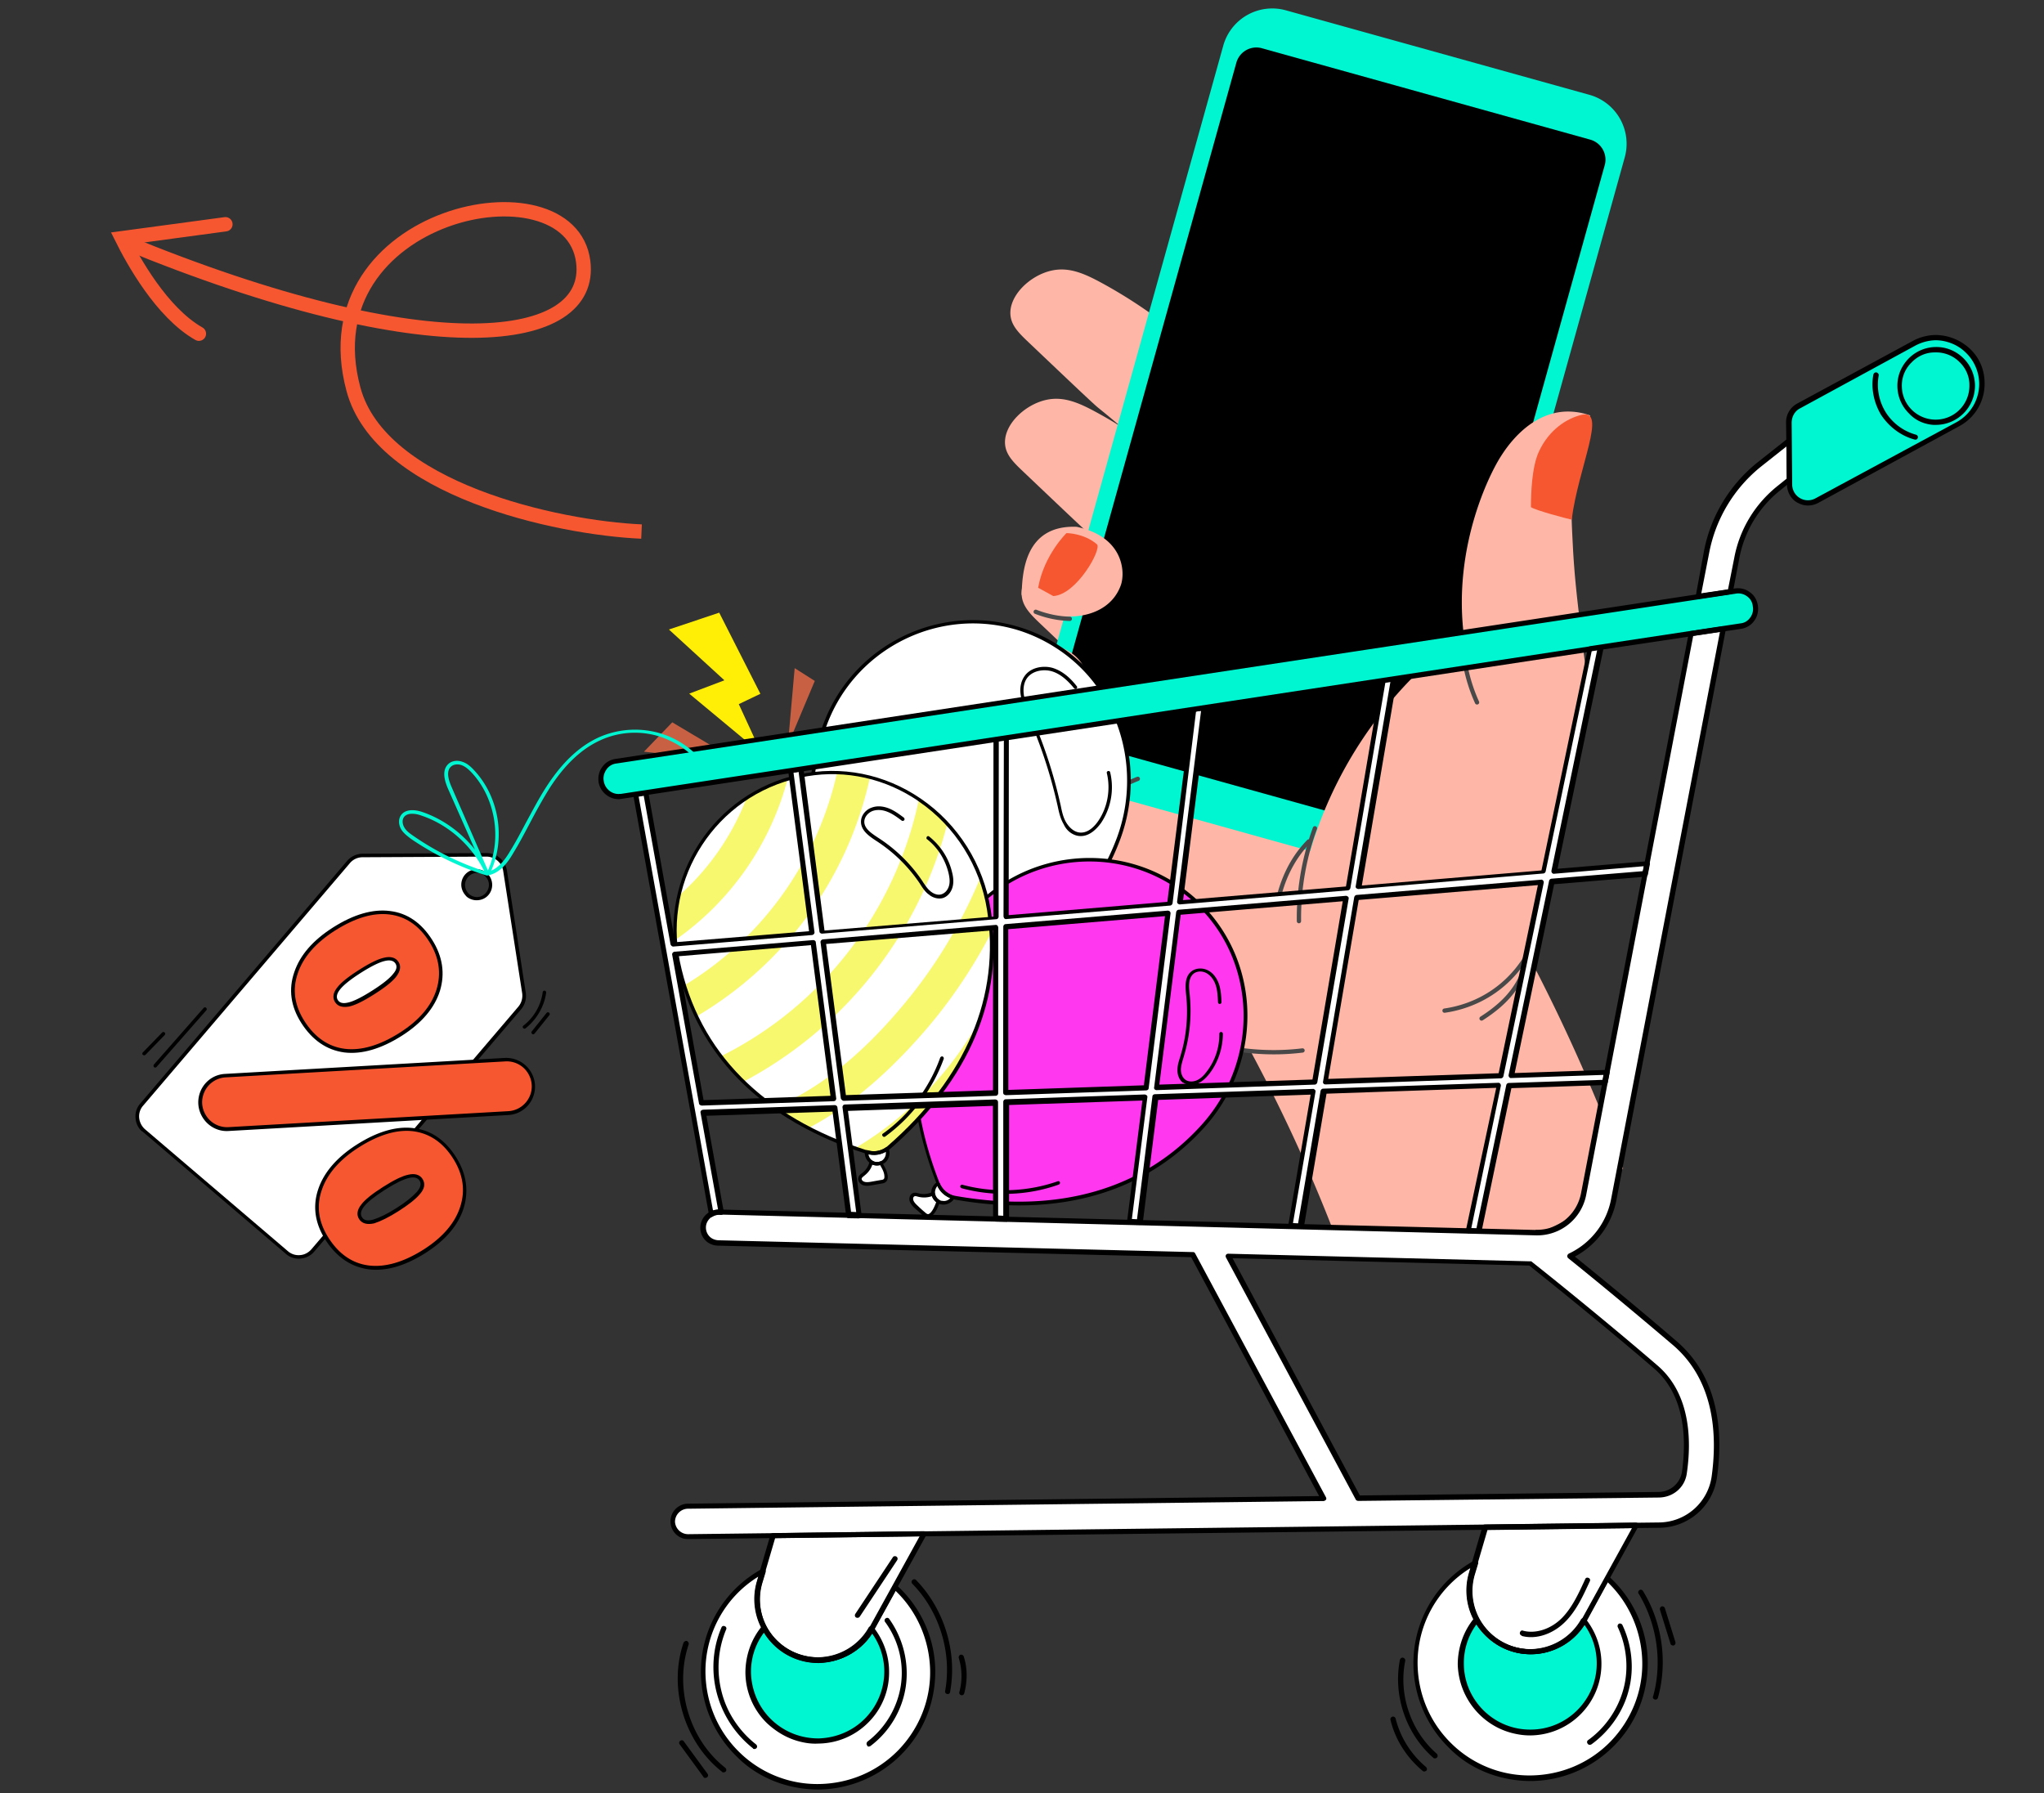 <svg xmlns="http://www.w3.org/2000/svg" width="285" height="250" fill="none"><rect width="100%" height="100%" fill="#333333" stroke="none"/><g clip-path="url(#a)"><path fill="#FEB7A7" d="M161.915 83.393a126 126 0 0 0-9.517-8.49c-.666-.534-3.689-3.407-9.735-9.153-1.359-1.292-2.457-2.365-2.532-3.927-.126-2.651 2.759-5.394 5.715-6.06 2.473-.558 4.644.417 7.153 1.79 3.59 1.962 8.584 5.127 14.086 10.163z"/><path fill="#FEB7A7" d="M165.376 105.588a133 133 0 0 0-10.017-8.934c-.701-.563-3.883-3.587-10.246-9.634-1.431-1.36-2.586-2.49-2.664-4.133-.134-2.791 2.903-5.678 6.014-6.38 2.603-.586 4.888.44 7.529 1.885 3.778 2.065 9.034 5.396 14.825 10.696z"/><path fill="#FEB7A7" d="M204.99 136.039c-4.617 13.017-33.298 10.163-33.298 10.163s-6.387-3.524-12.11-11.759c-6.922-9.961-8.794-20.207-8.794-20.207s-11.113-9.009-11.004-16.006c.028-1.788 1.742-3.393 3.119-4.969.608-.696 3.461-3.617 14.061-1.37 11.845 2.509 20.17 8.674 22.825 10.706 9.272 7.095 29.171 22.251 25.201 33.442M162.665 65.365a126 126 0 0 0-9.517-8.489c-.666-.535-3.689-3.407-9.735-9.153-1.36-1.292-2.457-2.365-2.532-3.927-.126-2.652 2.759-5.395 5.715-6.061 2.473-.557 4.644.418 7.153 1.79 3.59 1.963 8.584 5.128 14.086 10.163z"/><path fill="#00F5D1" d="m149.251 109.355 42.32 11.781a7.09 7.09 0 0 0 8.73-4.928l26.24-94.26a7.09 7.09 0 0 0-4.928-8.729L179.292 1.438a7.09 7.09 0 0 0-8.73 4.928l-26.239 94.259a7.09 7.09 0 0 0 4.928 8.73"/><path fill="#000" d="m198.474 113.834 25.275-90.797a2.895 2.895 0 0 0-2.012-3.565L175.954 6.727a2.896 2.896 0 0 0-3.566 2.013l-25.276 90.796a2.896 2.896 0 0 0 2.013 3.566l45.783 12.745a2.896 2.896 0 0 0 3.566-2.013"/><path fill="#FEB7A7" d="M181.489 123.322c5.081-23.98 22.603-34.855 22.603-34.855-1.462-12.163 3.503-22.233 5.18-24.843.721-1.124 3.801-5.917 8.864-6.228a9 9 0 0 1 3.586.534 35.7 35.7 0 0 0-2.257 8.204c-.49 3.283-.378 5.715-.156 10.026.217 4.2.607 7.483 1.188 12.298.919 7.616 1.191 7.993 1.049 10.335-.155 2.553-1.365 3.709-2.281 10.099-1.923 13.425-3.702 19.203-8.352 27.33-.815.549-6.702 7.321-17.785 2.205-5.357-2.473-13.061-8.393-11.639-15.105M139.571 99.08c.087-2.318 2.685-8.9 6.776-9.264 5.48 1.162 5.662 5.3 5.101 6.808-1.959 5.259-10.901 5.379-11.877 2.456"/><path fill="#FEB7A7" d="M212.139 131.406a248 248 0 0 1 5.042 9.93 251 251 0 0 1 9.132 21.563c-1.963 2.591-3.805 5.118-9.057 7.797-12.223 6.231-28.621 2.944-30.933 1.999a224.16 224.16 0 0 0-14.744-31.16c3.056-2.586 12.55-7.679 19.784-10.022 9.79-3.171 16.585-.93 20.776-.107M142.447 82.887c.105-2.792.298-9.724 7.669-9.432 6.601 1.4 6.82 6.383 6.143 8.2-2.358 6.335-12.637 4.752-13.812 1.232"/><path fill="#494949" d="M201.339 141.204a.3.3 0 0 1 .034-.586c1.894-.269 4.718-1.031 7.414-3.126a15.5 15.5 0 0 0 4.083-4.794.3.3 0 1 1 .525.288 16.1 16.1 0 0 1-4.24 4.979c-2.8 2.176-5.732 2.966-7.698 3.247a.3.3 0 0 1-.118-.008M171.622 146.491a.3.3 0 0 1 .127-.584c1.571.268 3.158.432 4.716.486a32.6 32.6 0 0 0 5.099-.221.3.3 0 1 1 .073.595 33 33 0 0 1-5.192.225 36 36 0 0 1-4.823-.501"/><path fill="#494949" d="M206.503 142.301a.3.3 0 0 1-.085-.542c3.87-2.476 5.73-5.074 6.419-8.969a.3.3 0 0 1 .348-.243.31.31 0 0 1 .243.348c-.722 4.078-2.66 6.792-6.687 9.369a.3.3 0 0 1-.238.037"/><path fill="#F75730" d="M220.543 57.837c-2.097.494-4.544 2.082-5.955 5.094-1.03 2.2-1.114 5.948-1.128 7.776.618.452 4.944 1.589 5.683 1.75.912-7.249 5.008-15.47 1.4-14.62"/><path fill="#494949" d="M205.873 98.227a.3.3 0 0 1-.197-.166 23.1 23.1 0 0 1-2.059-9.676.3.3 0 0 1 .6.003 22.5 22.5 0 0 0 2.005 9.425.3.3 0 0 1-.349.414M181.039 128.726a.3.3 0 0 1-.223-.286 36.7 36.7 0 0 1 .655-7.324 37 37 0 0 1 1.597-5.741.3.3 0 0 1 .562.208 36 36 0 0 0-1.571 5.646 36 36 0 0 0-.644 7.205.3.3 0 0 1-.376.292"/><path fill="#494949" d="M178.273 125.172a.3.3 0 0 1-.214-.365c.441-1.692 1.076-3.254 1.888-4.642a15.4 15.4 0 0 1 2.329-3.047.3.3 0 0 1 .424-.002.3.3 0 0 1 .002.424 14.7 14.7 0 0 0-2.237 2.928c-.785 1.341-1.399 2.852-1.826 4.49a.3.3 0 0 1-.365.215z"/><path fill="#F75730" d="M149.937 92.643c.644.617-2.903 5.335-5.89 5.014l-1.878-1.243c.947-3.606 3.954-5.643 3.954-5.643s2.209.332 3.814 1.872M152.947 75.89c.735.63-2.827 7.045-6.085 7.22l-2.111-1.16c.81-4.57 3.948-7.618 3.948-7.618s2.415-.014 4.248 1.558"/><path fill="#494949" d="M145.934 86.117a15 15 0 0 1-1.631-.535.3.3 0 0 1-.168-.39.306.306 0 0 1 .389-.168 13.9 13.9 0 0 0 4.648.963.299.299 0 1 1-.019.599 14.6 14.6 0 0 1-3.219-.47M142.629 101.144a15 15 0 0 1-1.63-.535.3.3 0 0 1-.169-.389c.061-.154.24-.22.389-.168a13.9 13.9 0 0 0 4.648.963.297.297 0 0 1 .29.308.3.3 0 0 1-.308.29 14.4 14.4 0 0 1-3.22-.469M151.782 113.316a.3.3 0 0 1-.135-.502 20 20 0 0 1 1.595-1.435 20.1 20.1 0 0 1 5.295-3.061.299.299 0 1 1 .218.558 19.5 19.5 0 0 0-5.136 2.97c-.538.433-1.059.901-1.548 1.391a.3.3 0 0 1-.289.079"/><path fill="#fff" d="M114.694 101.928c-3.577 11.15-1.617 23.666 9.802 35.994.029.018.058.036.04.065.663.731 1.652 1.067 2.59.971.122-.004.216-.026.309-.047 15.741-3.23 24.583-11.547 28.475-21.982 4.474-11.95-1.611-25.473-13.793-29.253-11.47-3.577-23.724 2.778-27.423 14.252"/><path fill="#fff" d="M124.398 139.495s.029.018.011.047c.21.37.642.638 1.059.738.18.032.377.035.564-.009.607-.141 1.098-.674 1.154-1.278-.966.078-1.927-.24-2.59-.972-.029-.017-.057-.035-.04-.064-.372.407-.417 1.057-.158 1.538"/><path fill="#fff" d="M121.927 141.476c.227.341.655.487 1.036.644.428.147.856.293 1.313.457.162.061.324.122.482.06.234-.054.377-.285.484-.458.254-.6.223-1.258.24-1.926a1.45 1.45 0 0 1-1.059-.738s-.028-.018-.011-.047a2.8 2.8 0 0 1-1.73.921c-.262.036-.582.037-.754.25-.236.252-.178.607-.001.837"/><path fill="#000" d="M125.076 138.722a3.33 3.33 0 0 0 2.133.487c.093-.022.215-.026.337-.029 14.434-2.925 24.341-10.579 28.64-22.119 2.228-5.961 1.932-12.612-.817-18.273-2.687-5.503-7.34-9.513-13.127-11.314-11.603-3.62-24.033 2.826-27.757 14.404-3.998 12.405-.579 24.95 9.857 36.228l.222-.102-.183.166c.195.201.436.391.695.552m21.909-48.539c3.369 2.094 6.119 5.12 7.921 8.836 2.687 5.503 2.98 12.032.813 17.831-4.267 11.36-14.028 18.906-28.292 21.816a.9.9 0 0 1-.263.036c-.891.085-1.804-.243-2.399-.892l-.04-.065c-10.309-11.159-13.685-23.517-9.747-35.761 3.638-11.311 15.827-17.627 27.146-14.064a21.6 21.6 0 0 1 4.861 2.263"/><path fill="#000" d="M124.772 140.247c.202.125.421.222.648.243.208.049.424.024.639-.002a1.76 1.76 0 0 0 1.326-1.491c.008-.075-.032-.14-.072-.205s-.115-.071-.191-.078c-.891.085-1.804-.244-2.399-.893-.04-.065-.173-.107-.219-.096-.076-.007-.169.014-.205.072a1.84 1.84 0 0 0-.139 1.83l.011.046c.176.23.371.431.601.574m2.075-1.026c-.157.381-.476.702-.879.771a.9.9 0 0 1-.442.005c-.359-.064-.705-.279-.874-.584 0 0-.029-.018-.011-.046-.17-.305-.193-.719-.042-1.024.572.555 1.411.877 2.248.878"/><path fill="#000" d="M122.177 142.032c.23.143.496.229.716.325.428.147.856.293 1.313.457.191.079.399.129.615.103.28-.065.481-.26.649-.595.253-.601.27-1.269.25-1.88l.014-.151a.27.27 0 0 0-.205-.247c-.36-.064-.705-.279-.875-.584a.21.21 0 0 0-.184-.154.35.35 0 0 0-.251.083c-.409.465-.983.746-1.572.859l-.093.022c-.263.037-.6.066-.79.307-.291.339-.228.817.017 1.129.068.082.223.219.396.326m3.055-1.574c-.01.593-.001 1.157-.212 1.625-.072.115-.15.305-.29.338-.094.022-.227-.021-.36-.064-.428-.146-.885-.31-1.313-.456-.399-.129-.734-.297-.939-.544-.108-.148-.163-.381-.045-.507.101-.097.288-.141.503-.167l.094-.021a3.2 3.2 0 0 0 1.64-.777c.263.283.551.462.922.573M149.391 116.186c.375.233.803.379 1.198.385 1.395.069 2.42-1.131 2.925-1.815a8.94 8.94 0 0 0 1.28-7.068c-.033-.141-.148-.212-.288-.179-.14.032-.212.147-.179.287.552 2.26.105 4.777-1.199 6.681-.422.615-1.311 1.66-2.479 1.612-.895-.037-1.576-.74-1.973-1.386-.437-.71-.615-1.579-.782-2.402l-.033-.14a67 67 0 0 0-4.135-12.55l-.09-.177c-.325-.76-.679-1.54-.847-2.362-.171-.945-.058-1.833.382-2.478.756-1.087 2.301-1.324 3.459-1.003 1.082.313 2.105 1.109 3.143 2.393.098.1.249.114.331.046.1-.098.114-.249.046-.331-1.06-1.378-2.187-2.198-3.356-2.565-1.32-.382-3.127-.108-3.979 1.199-.494.73-.679 1.734-.446 2.837.178.869.515 1.677.869 2.456l.09.176a66.6 66.6 0 0 1 4.113 12.457l.033.14c.178.869.385 1.757.832 2.514.253.556.625.987 1.085 1.273M120.138 128.747c.086.053.209.05.273.01.129-.08.143-.231.046-.331-3.83-5.335-5.409-12.105-4.308-18.566a.25.25 0 0 0-.187-.277.25.25 0 0 0-.276.188c-1.116 6.612.496 13.523 4.394 18.94zM120.768 127.664q.087.054.227.021c.111-.051.201-.195.15-.306l-1.009-2.743c-.051-.112-.195-.201-.306-.151-.112.051-.201.195-.15.306l1.009 2.744c.011.046.05.111.079.129"/><path fill="#FF37EF" d="M134.839 127.902c-7.436 9.071-10.166 21.426-4.05 37.084.029.018.011.047.04.065.358.901 1.132 1.582 2.063 1.882l.313.074c15.838 2.779 27.069-1.737 34.539-10.028 8.552-9.455 7.807-24.249-2.138-32.268-9.367-7.539-23.124-6.151-30.767 3.191"/><path fill="#fff" d="m130.101 166.401.011.047c.051.431.336.808.711 1.04.144.09.334.168.514.2.615.103 1.254-.218 1.518-.772a3.09 3.09 0 0 1-2.064-1.882c-.028-.018-.01-.047-.039-.065-.442.325-.724.908-.651 1.432"/><path fill="#fff" d="M127.111 167.372c.116.392.437.711.747.983.338.291.705.599 1.026.918.126.118.252.236.432.268.226.021.467-.109.603-.264.455-.475.68-1.094.905-1.712-.374-.233-.659-.61-.71-1.041l-.011-.047a2.84 2.84 0 0 1-1.94.231c-.267-.085-.533-.171-.802-.059-.251.084-.344.425-.25.723"/><path fill="#000" d="M131.943 166.784c.259.161.565.312.878.386.104.025.209.05.342.093 14.504 2.549 26.539-.949 34.772-10.083 4.243-4.708 6.413-11.024 5.93-17.312-.485-6.091-3.359-11.55-8.062-15.352-9.435-7.621-23.397-6.16-31.105 3.221-8.277 10.105-9.673 23.01-4.089 37.34l.245-.008-.223.101a3.15 3.15 0 0 0 1.312 1.614m31.348-43.43c.749.466 1.462.989 2.157 1.541 4.606 3.701 7.4 9.031 7.882 14.999.496 6.138-1.63 12.321-5.774 16.931-8.114 9.008-19.991 12.444-34.315 9.927-.105-.025-.18-.032-.284-.056a3.05 3.05 0 0 1-1.927-1.717l-.04-.065c-5.523-14.172-4.112-26.908 4.029-36.858 6.984-8.474 19.173-10.358 28.272-4.702"/><path fill="#000" d="M130.688 167.719c.201.125.392.204.619.225.69.109 1.44-.263 1.787-.885a.19.19 0 0 0 .003-.198c-.039-.064-.079-.129-.155-.136a2.98 2.98 0 0 1-1.898-1.699c-.039-.065-.09-.176-.165-.183s-.162-.06-.227-.021c-.535.347-.871 1.016-.794 1.663l.011.046c.08.449.387.919.819 1.188m.297-.414a1.33 1.33 0 0 1-.602-.894l-.011-.046c-.03-.338.099-.737.335-.989a3.5 3.5 0 0 0 1.794 1.674c-.272.309-.699.483-1.117.383-.168.015-.312-.075-.399-.128"/><path fill="#000" d="M128.938 169.628c.086.053.173.107.295.103.255.039.553-.055.836-.318.456-.476.709-1.076.916-1.666l.043-.133c.025-.105-.008-.245-.094-.299a1.33 1.33 0 0 1-.602-.893.23.23 0 0 0-.102-.223c-.086-.053-.161-.06-.244.008a2.68 2.68 0 0 1-1.771.217l-.105-.025c-.237-.068-.579-.161-.866-.02-.398.192-.505.684-.418 1.058.138.485.516.84.797 1.094.339.29.706.599 1.027.918.133.042.201.125.288.179m1.601-1.999c-.218.543-.418 1.058-.79 1.465-.083.068-.266.234-.399.191a.7.7 0 0 1-.317-.197 16 16 0 0 1-1.026-.917c-.252-.237-.562-.509-.667-.854-.044-.187-.023-.413.153-.503.13-.08.32-.001.529.049l.104.024a3.33 3.33 0 0 0 1.822-.105c.094.298.31.593.591.847M134.012 165.636l.058.036c4.441 1.204 9.253 1.041 13.569-.507.111-.051.201-.195.15-.306-.032-.14-.194-.201-.306-.15-4.233 1.48-8.97 1.65-13.278.489-.133-.043-.262.036-.305.169a.255.255 0 0 0 .112.269M165.041 150.988c.547.34 1.291.364 1.987.078.557-.253 1.052-.664 1.603-1.359 1.229-1.591 1.871-3.587 1.874-5.582-.004-.122-.13-.241-.252-.237-.123.004-.241.13-.237.252a8.47 8.47 0 0 1-1.77 5.288c-.469.626-.899.998-1.391 1.211-.585.235-1.207.208-1.632-.136-.368-.309-.592-.847-.564-1.469.031-.5.184-1.003.337-1.507l.068-.237a22 22 0 0 0 .816-8.635c-.106-.984-.239-2.184.493-2.847.466-.429 1.293-.474 1.926-.08.547.34 1.009.946 1.241 1.729.221.736.255 1.516.289 2.296.004.122.13.24.252.236s.241-.13.237-.252c-.034-.78-.08-1.606-.311-2.389-.283-.894-.795-1.612-1.475-1.995-.824-.472-1.866-.401-2.498.165-.896.8-.749 2.169-.639 3.275.288 2.814.032 5.729-.795 8.408l-.068.238c-.171.532-.342 1.064-.351 1.657-.042.773.244 1.47.755 1.867-.01-.046.047-.011.105.025"/><path fill="#fff" d="M94.624 124.903a22.3 22.3 0 0 0-.48 6.168c.06.995.177 2.026.416 3.054.233 1.102.513 2.194.867 3.293.442 1.473 1.025 2.912 1.7 4.33.9 1.957 2.05 3.83 3.396 5.584.951 1.231 1.968 2.421 3.142 3.551 1.312 1.294 2.77 2.48 4.358 3.586 1.443 1.018 3.045 1.973 4.729 2.86 1.99 1.038 4.174 1.956 6.504 2.766.515.2 1.047.371 1.58.543.028.018.057.035.104.025a3.11 3.11 0 0 0 2.734-.417l.247-.205c6.61-5.752 10.66-11.818 12.715-17.886 1.349-4.032 1.842-8.037 1.574-12.036a29 29 0 0 0-.357-3.216 22.4 22.4 0 0 0-1.157-4.432 23.1 23.1 0 0 0-4.626-7.586 22.4 22.4 0 0 0-3.947-3.412 22.1 22.1 0 0 0-6.825-3.085c-1.471-.395-3.021-.6-4.584-.653-1.715-.068-3.497.101-5.282.469-.543.102-1.074.25-1.624.428-2.05.601-3.96 1.49-5.693 2.609a22.03 22.03 0 0 0-9.49 13.662"/><path fill="#F8F86F" d="M94.628 124.904a22.3 22.3 0 0 0-.48 6.168 39.68 39.68 0 0 0 15.664-22.439c-2.05.601-3.96 1.49-5.693 2.608-2.025 5.249-5.263 9.943-9.49 13.663M95.402 137.4c.442 1.472 1.024 2.912 1.7 4.33 12.338-7.261 21.128-19.283 24.199-33.342-1.471-.396-3.021-.6-4.584-.654-2.795 12.395-10.46 23.12-21.315 29.666M100.504 147.285c.952 1.231 1.968 2.422 3.143 3.551 14.109-7.478 24.457-20.527 28.433-35.98a22.4 22.4 0 0 0-3.947-3.412c-3.268 15.534-13.421 28.784-27.629 35.841M108.008 154.422c1.444 1.017 3.045 1.972 4.73 2.86 5.987-3.145 11.19-7.855 15.63-12.88 3.86-4.347 7.141-9.174 9.827-14.331a29 29 0 0 0-.356-3.216 22.4 22.4 0 0 0-1.158-4.432c-2.779 6.656-6.552 12.854-11.297 18.368-4.752 5.589-10.533 10.778-17.376 13.631M119.273 160.065c.514.2 1.046.371 1.579.542.028.018.057.036.104.025.931.3 1.952.136 2.752-.445l.247-.205c6.61-5.752 10.66-11.818 12.715-17.886-4.118 7.46-10.148 13.693-17.397 17.969"/><path fill="#fff" d="m121.534 162.026.028.018c.375.232.846.245 1.255.101.158-.062.334-.152.481-.26.448-.4.605-1.101.37-1.687a3.25 3.25 0 0 1-2.752.445c-.029-.017-.058-.035-.076-.007-.078.511.204 1.085.694 1.39"/><path fill="#fff" d="M120.343 164.962c.382.158.813.106 1.215.037l1.347-.241c.169-.014.356-.058.474-.184.183-.166.222-.421.168-.654-.077-.647-.435-1.229-.763-1.792-.409.145-.88.132-1.255-.101l-.028-.018a2.8 2.8 0 0 1-1.039 1.67c-.229.177-.47.307-.526.591-.086.266.159.578.407.692"/><path fill="#000" d="M109.781 155.881c3.225 2.005 6.862 3.667 10.959 4.976l.172-.213-.068.238c.989.335 2.103.149 2.967-.471.083-.069.165-.137.277-.188 11.114-9.658 15.977-21.207 14.046-33.385-1-6.291-4.529-11.918-9.741-15.477-5.04-3.452-11.081-4.652-16.986-3.373-11.886 2.552-19.527 14.33-17.05 26.209 1.89 9.16 7.131 16.529 15.424 21.684m17.486-44.701c.288.179.576.358.846.566 5.098 3.488 8.558 9.032 9.514 15.136 1.888 11.992-2.915 23.378-13.882 32.929-.082.068-.147.108-.229.177-.736.54-1.691.665-2.537.419l-.075-.007c-14.495-4.619-23.487-13.722-26.11-26.33-2.392-11.628 5.07-23.118 16.693-25.633 5.456-1.199 11.029-.21 15.78 2.743"/><path fill="#000" d="M121.41 162.275c.432.269 1.007.307 1.481.123.205-.073.399-.192.564-.329.53-.468.73-1.303.426-1.97-.04-.065-.079-.13-.155-.137-.075-.007-.151-.014-.215.026-.718.512-1.691.666-2.519.391-.075-.007-.179-.032-.244.008-.065.039-.147.108-.154.183-.074.633.229 1.301.777 1.641.01.046.01.046.039.064m2.091-1.694c.07.403-.077.831-.378 1.122q-.15.147-.387.239a1.19 1.19 0 0 1-1.057-.099l-.029-.017a1.24 1.24 0 0 1-.556-.905 3.27 3.27 0 0 0 2.407-.34"/><path fill="#000" d="m120.114 165.139.115.071c.467.211.963.12 1.366.051l1.347-.24c.215-.026.402-.07.585-.235.201-.195.286-.461.246-.846-.077-.646-.406-1.21-.705-1.755l-.08-.13a.22.22 0 0 0-.295-.103c-.362.134-.74.099-1.056-.098-.069-.083-.144-.09-.238-.068a.21.21 0 0 0-.154.184 2.72 2.72 0 0 1-.949 1.526l-.082.068c-.212.148-.488.336-.534.667-.093.341.146.729.434.908m2.595-2.698c.289.499.577.997.604 1.533.004.122.029.338-.118.446-.082.068-.222.101-.344.105l-1.348.24c-.402.07-.786.11-1.063-.022-.162-.061-.328-.244-.296-.424.043-.133.19-.241.355-.378l.082-.068c.477-.382.875-.894 1.053-1.502.353.14.701.157 1.075.07M123.134 158.475c.086.054.208.05.273.01 3.706-2.686 6.622-6.542 8.179-10.845.042-.133-.037-.262-.152-.333-.133-.043-.263.036-.334.151-1.503 4.216-4.336 8.004-7.989 10.604-.129.079-.143.23-.046.331.029.018.04.064.069.082M129.778 124.922c.489.304 1.057.418 1.553.326.683-.134 1.274-.765 1.484-1.552.161-.579.148-1.266-.066-2.077-.458-1.961-1.605-3.712-3.178-4.97-.098-.1-.266-.086-.338.03s-.086.266.03.337c1.505 1.175 2.537 2.855 2.99 4.694.175.747.212 1.329.059 1.833-.179.607-.616 1.054-1.13 1.174-.466.109-1.028-.08-1.492-.489-.396-.326-.674-.778-.97-1.201l-.119-.194a21.4 21.4 0 0 0-6.185-6.041c-.818-.548-1.854-1.192-1.903-2.141-.031-.657.439-1.284 1.135-1.569.614-.218 1.358-.194 2.121.12.705.279 1.331.748 1.958 1.217.115.072.255.039.356-.058.071-.115.039-.255-.059-.356-.626-.469-1.282-.956-2.044-1.271-.896-.357-1.744-.405-2.487-.108-.884.329-1.496 1.186-1.44 2.059.057 1.193 1.219 1.955 2.123 2.557a21.1 21.1 0 0 1 6.059 5.922l.119.194c.307.47.614.94 1.067 1.302.116.072.213.172.357.262"/><path fill="#FFEE05" d="m100.281 85.424-7.01 2.35 7.734 7.082-4.908 1.86 10.108 8.399-3.194-6.935 3.012-1.442z"/><path fill="#C86144" d="m93.735 100.713 9.437 5.627-13.38-1.531zM113.608 94.944l-3.752 8.926.948-10.709z"/><path stroke="#F75730" stroke-width="2" d="M89.451 74.115c-11.839-.518-36.415-5.907-40.165-19.832-6.66-24.73 30.191-32.242 32.032-17.8 1.49 11.686-21.08 14.91-64.118-2.811"/><path stroke="#F75730" stroke-linecap="round" stroke-width="2" d="M31.43 31.27 17 33.215c1.488 2.987 5.512 10.36 10.733 13.315"/><path fill="#fff" d="m95.953 209.977 88.614-1.049-18.229-33.984-8.455-.19-38.547-.941-19.17-.468c-1.19-.008-2.11-1.032-2.066-2.161a2.08 2.08 0 0 1 2.162-2.067l.303.03 17.773.457 1.445.024 19.012.478 1.446.024 17.214.411 1.446.025 8.71.207 12.319.292 1.446.025 23.446.576 1.446.025 7.884.193.048.013c3.243.091 6.028-2.171 6.677-5.369l2.985-15.591.279-1.429 5.291-27.681.279-1.43 6.141-32.017 4.484-.666-6.459 33.592-5.658 29.243-3.199 16.778c-.691 3.549-3.012 6.403-6.086 7.809 3.585 2.88 9.411 7.657 14.718 12.243 5.942 5.12 6.236 12.927 5.448 18.577-.563 3.843-3.758 6.67-7.66 6.713l-135.437 1.575a2.194 2.194 0 0 1-2.19-2.091c.008-1.191.936-2.135 2.14-2.176m135.389-1.587c1.775-.043 3.255-1.307 3.515-3.052.661-4.595.475-10.869-3.981-14.76-7.212-6.186-15.366-12.728-17.501-14.441l-42.093-1.061 18.123 33.799zM236.781 83.183l4.484-.666.893-4.688c.721-3.852 2.845-7.329 5.937-9.768l1.392-1.132-.055-5.409-4.015 3.178c-3.88 3.058-6.505 7.438-7.45 12.32z"/><path fill="#00F5D1" d="M83.845 109.012c.186 1.243 1.253 2.099 2.492 2.12.11-.023.207.003.365-.006l1.95-.308 1.4-.195 20.227-3.087 1.401-.195 27.195-4.124 1.414-.244 26.172-3.983 1.462-.23 24.93-3.799 1.462-.23 27.305-4.147 1.511-.218 12.673-1.998 4.483-.666 2.438-.385c1.352-.208 2.309-1.456 2.101-2.808-.208-1.353-1.456-2.31-2.809-2.101l-.707.121-4.483.666-43.158 6.59-26.55 4.038-27.792 4.224-.158.01-53.21 8.098c-1.4.195-2.31 1.456-2.114 2.857"/><path fill="#fff" d="m90.021 110.561 3.79 21.089 19.362-1.607-2.939-22.52 1.401-.196 2.962 22.631 24.256-2.059.004-24.793 1.414-.243-.03 24.889 22.806-1.877 3.383-26.947 1.462-.231-3.421 27.093 23.452-1.963 4.947-28.915 1.462-.23-4.924 29.024 25.789-2.167 6.453-31.053 1.511-.217-6.479 31.149 12.998-1.082-.28 1.429-12.998 1.082-5.657 27.116 13.352-.468-.279 1.429-13.353.469-4.242 20.285-1.446-.025 4.217-20.188-24.442.816-3.221 18.796-1.446-.025 3.195-18.698-22.034.735-2.177 17.415-1.445-.024 2.163-17.367-19.371.671.006 16.237-1.445-.025.029-16.175-20.989.704 1.948 14.993-1.446-.024-1.973-14.896-18.326.639 2.465 13.836-.303-.03c-.413-.007-.755.109-1.11.273l-2.61-14.652-3.992-22.077c.013-.048-.022-.109-.022-.109l-3.89-21.686zm119.265 39.426 5.619-26.971-25.728 2.132-4.346 25.704zm-25.962.876 4.368-25.594-23.342 1.941-3.073 24.437zm-23.506.808 3.047-24.341-22.6 1.881-.025 23.127zm-42.196 1.453 21.195-.701.011-23.078-24.036 2.014zm-19.784.664 18.422-.614-2.843-21.717-19.314 1.62zM205.881 225.791c1.462 2.674 4.274 4.568 7.618 4.479 3.062-.009 5.85-1.7 7.341-4.361l.013-.049 3.256-5.766 4.063-7.418-21.078.265-1.42 4.91-.463 1.536a8.5 8.5 0 0 0 .67 6.404"/><path fill="#fff" d="M197.293 232.1c.119 8.849 7.353 15.923 16.202 15.804s15.923-7.352 15.805-16.202c-.056-4.631-2.052-8.797-5.224-11.669l-3.209 5.779-.013.049c-1.491 2.66-4.278 4.351-7.341 4.361-3.379.028-6.204-1.818-7.617-4.479a8.5 8.5 0 0 1-.671-6.404l.464-1.536c-5.054 2.795-8.462 8.158-8.396 14.297"/><path fill="#00F5D1" d="M203.681 232.049c.081 5.312 4.433 9.59 9.745 9.51s9.591-4.433 9.51-9.745c-.023-2.237-.828-4.268-2.101-5.906-1.491 2.661-4.278 4.352-7.341 4.361-3.379.029-6.204-1.817-7.617-4.479-1.39 1.703-2.241 3.913-2.196 6.259"/><path fill="#fff" d="M106.544 226.976c1.462 2.674 4.274 4.569 7.618 4.479 3.062-.009 5.85-1.7 7.341-4.361l.013-.048 3.208-5.78 4.049-7.37-21.078.266-1.419 4.91-.464 1.536a8.72 8.72 0 0 0 .732 6.368"/><path fill="#fff" d="M98.004 233.297c.119 8.85 7.353 15.923 16.202 15.805s15.923-7.353 15.805-16.202c-.056-4.632-2.052-8.797-5.224-11.67l-3.209 5.779-.013.049c-1.491 2.661-4.278 4.352-7.341 4.361-3.379.028-6.204-1.818-7.618-4.479a8.5 8.5 0 0 1-.67-6.404L106.4 219c-5.103 2.783-8.463 8.159-8.396 14.297"/><path fill="#00F5D1" d="M104.345 233.234c.081 5.313 4.433 9.591 9.745 9.51s9.591-4.432 9.51-9.745c-.023-2.236-.828-4.267-2.1-5.905-1.491 2.661-4.279 4.352-7.341 4.361-3.38.028-6.204-1.818-7.618-4.479a9.62 9.62 0 0 0-2.196 6.258M249.406 58.92l.122 8.642a2.608 2.608 0 0 0 3.851 2.277l19.625-10.717c2.074-1.157 3.387-3.346 3.354-5.741-.034-3.744-3.113-6.384-6.492-6.356-.985-.005-1.985.246-2.954.764l-16.141 8.747a2.74 2.74 0 0 0-1.365 2.383"/><path fill="#00F5D1" d="M264.859 53.88c.026 2.807 2.334 5.033 5.142 5.008 2.807-.026 5.034-2.334 5.008-5.142s-2.334-5.034-5.142-5.009c-2.807.026-5.034 2.334-5.008 5.142"/><path fill="#000" d="M95.304 214.524c.194.052.449.068.656.072l135.437-1.575c4.06-.053 7.453-3.034 8.006-7.035.814-5.747.497-13.664-5.564-18.919-4.971-4.289-10.414-8.756-14.251-11.859a11.31 11.31 0 0 0 5.784-7.838l15.267-79.627q.039-.144-.068-.329a.43.43 0 0 0-.339-.09l-4.483.665c-.158.01-.294.129-.284.287l-15.024 78.136c-.597 3.004-3.246 5.147-6.283 5.059l-.11.023-113.815-2.851c-.462-.02-.865.131-1.282.331 0 0-.048-.013-.061.035-.75.474-1.212 1.232-1.239 2.106a2.5 2.5 0 0 0 .663 1.786c.441.481 1.093.76 1.761.783l66.013 1.609 17.84 33.308-87.995 1.06c-1.349.001-2.486 1.149-2.436 2.511a2.45 2.45 0 0 0 1.807 2.352m144.514-126.43-15.185 79.13a10.56 10.56 0 0 1-5.864 7.557.46.46 0 0 0-.236.3c-.026.097.032.268.116.343 3.885 3.115 9.531 7.792 14.683 12.181 5.809 5.032 6.094 12.681 5.332 18.234a7.466 7.466 0 0 1-7.327 6.44l-135.402 1.636a1.837 1.837 0 0 1-1.819-1.733 1.836 1.836 0 0 1 1.732-1.818l88.725-1.071a.6.6 0 0 0 .307-.178c.074-.083.064-.242-.006-.364l-18.23-33.984c-.071-.122-.154-.197-.313-.187l-66.158-1.648c-.462-.02-.933-.198-1.255-.543a1.79 1.79 0 0 1-.49-1.273c.011-.619.36-1.148.864-1.48l.062-.035a1.83 1.83 0 0 1 .952-.264l.255.017 113.596 2.895a6.95 6.95 0 0 0 7.01-5.643l14.923-77.955z"/><path fill="#000" d="m189.254 209.25.097.026 41.985-.472c1.981-.04 3.597-1.422 3.86-3.375.687-4.691.491-11.124-4.109-15.054-7.08-6.098-15.186-12.627-17.501-14.44-.035-.062-.132-.088-.242-.065l-42.093-1.061c-.158.01-.281.08-.307.177-.074.084-.065.242.006.365l18.123 33.799s.084.074.181.1m42.083-1.224-41.731.489-17.746-33.076 41.377 1.024c2.434 1.949 10.421 8.343 17.417 14.367 4.336 3.755 4.5 9.92 3.865 14.418a3.33 3.33 0 0 1-3.182 2.778M236.692 83.521c.048.013.097.026.158-.01l4.484-.665c.158-.01.294-.13.284-.287l.893-4.688c.695-3.756 2.759-7.197 5.776-9.553l1.392-1.131c.074-.084.149-.168.126-.278l-.055-5.409c-.009-.158-.08-.28-.225-.32-.132-.087-.255-.016-.378.055l-4.015 3.177c-3.954 3.142-6.654 7.606-7.564 12.549l-1.124 6.13q-.038.145.067.33c.084.074.133.087.181.1m4.252-1.35-3.728.557 1.104-5.67a20.3 20.3 0 0 1 7.337-12.09l3.424-2.713.047 4.473-1.257 1.012c-3.166 2.523-5.303 6.048-6.05 9.997z"/><path fill="#000" d="M85.554 111.338c.242.065.497.082.752.098.11-.022.267-.032.377-.054l135.015-20.516s.049.013.062-.036l1.462-.23 19.506-2.917c.756-.109 1.431-.499 1.854-1.111.472-.6.631-1.387.522-2.143s-.498-1.43-1.111-1.853c-.6-.472-1.387-.631-2.142-.523l-5.142.801-150.868 22.96c-.755.108-1.43.498-1.854 1.111-.472.599-.63 1.387-.522 2.142.176 1.085 1.024 1.986 2.089 2.271m135.974-21.192L86.61 110.688c-.11.022-.207-.004-.317.019-1.045.031-1.967-.787-2.108-1.81-.112-.549.043-1.13.38-1.61a1.93 1.93 0 0 1 1.362-.828l156.094-23.686a2 2 0 0 1 1.562.367c.48.336.763.827.814 1.411a1.99 1.99 0 0 1-.366 1.562c-.336.48-.827.764-1.412.815l-21.03 3.182c-.013.049-.061.036-.061.036"/><path fill="#000" d="m99.075 169.681.097.026c.049.013.11-.022.171-.058a1.84 1.84 0 0 1 .953-.263l.255.016c.109-.022.219-.045.293-.128a.32.32 0 0 0 .078-.291l-2.424-13.409 17.584-.579 1.906 14.567a.34.34 0 0 0 .335.297l1.446.025c.11-.023.219-.045.294-.129a.32.32 0 0 0 .078-.29l-1.906-14.568 20.21-.705.026 15.775c-.003.207.165.356.371.359l1.446.024c.097.026.219-.045.281-.08.074-.084.1-.181.126-.277l.013-15.921 18.58-.623-2.144 16.905a.28.28 0 0 0 .081.281c.084.075.167.149.277.126l1.446.025c.206.003.342-.116.394-.31l2.147-17.112 21.257-.736-3.127 18.25a.28.28 0 0 0 .08.281c.084.074.168.149.278.126l1.446.025a.44.44 0 0 0 .394-.31l3.143-18.505 23.664-.817-4.236 19.872a.28.28 0 0 0 .08.281c.084.074.168.149.278.126l1.446.025c.158-.01.342-.116.381-.261l4.164-19.995 13.085-.436a.38.38 0 0 0 .332-.274l.28-1.43a.28.28 0 0 0-.081-.281c-.083-.074-.167-.148-.277-.126l-12.878.44 5.499-26.329 12.73-1.05a.38.38 0 0 0 .333-.274l.279-1.429q.039-.145-.068-.329c-.083-.075-.18-.1-.277-.126l-12.523 1.053 6.397-30.652c.026-.097.017-.255-.067-.33a.43.43 0 0 0-.339-.09l-1.51.217c-.158.01-.307.177-.311.384l-6.41 30.701-25.047 2.106 4.856-28.576c.026-.096-.045-.22-.116-.342-.084-.074-.181-.1-.339-.09l-1.462.23c-.158.01-.294.129-.284.287l-4.869 28.624-22.71 1.903 3.353-26.645c.026-.096-.045-.219-.129-.293a.32.32 0 0 0-.29-.078l-1.463.23c-.158.01-.294.13-.297.336l-3.366 26.692-22.126 1.852.023-24.476c-.022-.11-.045-.219-.128-.294a.32.32 0 0 0-.291-.078l-1.414.244c-.158.009-.307.177-.31.384l-.01 24.427-23.549 1.938-2.894-22.302a.4.4 0 0 0-.142-.245.32.32 0 0 0-.29-.078l-1.401.195a.37.37 0 0 0-.31.384l2.884 22.143-18.669 1.533-3.722-20.759a.37.37 0 0 0-.383-.31l-1.401.195a.4.4 0 0 0-.246.141.32.32 0 0 0-.078.291l10.561 58.537c-.013.049.058.171.203.21m1.05-1.015c-.267.032-.487.077-.707.122L89.05 111.08l.707-.122 3.735 20.711c.058.171.226.32.384.311l19.363-1.607a.39.39 0 0 0 .245-.142.32.32 0 0 0 .078-.29l-2.92-22.205.707-.121 2.907 22.253c-.003.206.226.319.384.31l24.243-2.011c.206.004.355-.164.358-.371l.023-24.476.707-.122-.048 24.573c.022.11.044.22.128.294a.32.32 0 0 0 .291.078l22.806-1.877c.158-.009.294-.129.346-.322l3.269-26.719.707-.121-3.34 26.595c-.026.097.045.22.08.281a.6.6 0 0 0 .278.126l23.452-1.963c.158-.009.294-.128.346-.322l4.882-28.672.707-.122-4.843 28.527a.28.28 0 0 0 .08.281c.084.074.181.1.277.126l25.79-2.167a.38.38 0 0 0 .332-.274l6.437-30.797.755-.109-6.375 30.762q-.038.145.067.329c.084.075.168.149.278.126l12.523-1.053-.133.691-12.73 1.049a.38.38 0 0 0-.333.274l-5.644 27.068q-.04.145.067.329c.084.074.168.149.277.126l12.878-.439-.133.69-13.084.436a.38.38 0 0 0-.333.274l-4.165 19.995-.716-.036 4.113-19.802q.039-.144-.068-.329c-.084-.074-.167-.148-.277-.126l-24.442.816c-.158.01-.294.129-.346.323l-3.13 18.456-.716-.036 3.14-18.299a.28.28 0 0 0-.081-.28c-.084-.075-.167-.149-.277-.127l-22.034.736c-.158.009-.342.115-.346.322l-2.147 17.112-.717-.036 2.157-16.954a.28.28 0 0 0-.08-.281.64.64 0 0 0-.278-.126l-19.371.67c-.207-.003-.355.165-.359.371l.001 15.872-.717-.036-.013-15.824c-.023-.11-.045-.219-.093-.232-.084-.075-.181-.101-.278-.127l-20.988.705c-.11.022-.22.045-.246.141a.32.32 0 0 0-.077.291l1.906 14.567-.717-.036-1.906-14.568c-.009-.158-.177-.306-.383-.31l-18.326.64c-.11.022-.22.045-.294.129a.32.32 0 0 0-.078.29z"/><path fill="#000" d="m184.688 151.18.097.026 24.503-.852a.38.38 0 0 0 .333-.274l5.619-26.971q.038-.145-.068-.329c-.084-.074-.167-.149-.277-.126l-25.728 2.131c-.158.01-.294.129-.346.323l-4.345 25.703a.28.28 0 0 0 .08.281c-.013.049.084.075.132.088m24.272-1.537-23.761.792 4.248-24.952 24.985-2.071zM161.138 151.974l.097.026 22.096-.771c.158-.01.293-.129.345-.322l4.369-25.595a.28.28 0 0 0-.081-.28.6.6 0 0 0-.277-.127l-23.343 1.941c-.158.01-.294.129-.345.322l-3.073 24.438a.27.27 0 0 0 .08.28c.036.062.084.075.132.088m21.864-1.455-21.353.71 2.975-23.685 22.6-1.881zM140.142 152.678l.097.026 19.578-.667c.158-.01.342-.116.346-.323l3.046-24.34c.026-.097-.045-.219-.08-.281-.084-.074-.181-.1-.277-.126l-22.601 1.88c-.206-.003-.355.164-.358.371l-.025 23.127c.023.11.045.22.094.233.083.074.132.087.18.1m19.347-1.352-18.897.643-.012-22.411 21.858-1.82zM117.531 153.464l.097.026 21.195-.701c.207.003.355-.164.359-.371l.011-23.079c-.022-.109-.045-.219-.129-.294a.32.32 0 0 0-.29-.077l-24.036 2.014a.4.4 0 0 0-.246.141.32.32 0 0 0-.078.291l2.83 21.765c.071.123.191.259.287.285m20.928-1.447-20.514.676-2.756-21.072 23.281-1.905zM97.748 154.128l.096.026 18.423-.614c.11-.022.219-.045.245-.141a.32.32 0 0 0 .078-.291l-2.843-21.717c.004-.206-.225-.32-.384-.31l-19.314 1.62a.4.4 0 0 0-.245.141.32.32 0 0 0-.078.291l3.735 20.711c.01.158.142.245.287.284m18.045-1.337-17.693.602-3.6-20.053 18.572-1.559zM211.089 230.351a8 8 0 0 0 2.414.284c3.172-.032 6.131-1.781 7.648-4.539l.013-.048 7.271-13.198c.087-.132.064-.242-.006-.364-.071-.123-.216-.162-.313-.188l-21.078.265a.38.38 0 0 0-.333.274l-1.883 6.446a8.77 8.77 0 0 0 .702 6.672c1.227 2.196 3.242 3.773 5.565 4.396m16.455-17.273-6.97 12.656a8.22 8.22 0 0 1-7.048 4.233c-3.062.009-5.842-1.618-7.304-4.292a8.14 8.14 0 0 1-.639-6.136l1.818-6.204z"/><path fill="#000" d="M209.076 247.758c1.452.389 2.955.584 4.463.573a16.46 16.46 0 0 0 11.543-4.947c3.067-3.12 4.692-7.249 4.668-11.613-.033-4.521-2.026-8.893-5.366-11.915a.32.32 0 0 0-.29-.078c-.11.023-.233.094-.259.19l-3.208 5.78a8.21 8.21 0 0 1-7.047 4.232c-3.063.009-5.843-1.617-7.305-4.291a8.14 8.14 0 0 1-.638-6.136l.463-1.536a.42.42 0 0 0-.103-.39c-.132-.088-.277-.127-.4-.056-5.348 2.924-8.601 8.484-8.521 14.574a16.47 16.47 0 0 0 4.946 11.544c1.912 1.965 4.344 3.342 7.054 4.069m15.101-27.128c3.014 2.883 4.732 6.922 4.808 11.092s-1.559 8.141-4.428 11.107c-2.931 3.001-6.848 4.648-11.018 4.724a15.5 15.5 0 0 1-11.154-4.441c-3.002-2.931-4.649-6.848-4.725-11.018a15.52 15.52 0 0 1 7.397-13.475l-.181.678a8.77 8.77 0 0 0 .702 6.672c1.603 2.919 4.648 4.72 7.978 4.679 3.173-.031 6.131-1.78 7.648-4.538l.013-.048z"/><path fill="#000" d="M210.718 241.612c.871.233 1.768.37 2.704.361 5.519-.077 9.946-4.596 9.869-10.115-.023-2.237-.802-4.365-2.194-6.138-.084-.075-.216-.162-.326-.139a.6.6 0 0 0-.307.177c-1.403 2.528-4.116 4.136-7.034 4.184-3.062.009-5.842-1.618-7.304-4.292-.071-.122-.155-.197-.265-.174-.097-.026-.219.045-.294.128-1.525 1.822-2.306 4.154-2.309 6.488.13 4.547 3.25 8.392 7.46 9.52m10.207-15.057a9.2 9.2 0 0 1 1.711 5.231c.084 5.106-4.059 9.338-9.151 9.374-5.106.084-9.339-4.058-9.375-9.151-.026-2.03.602-3.988 1.808-5.584 1.62 2.664 4.51 4.268 7.683 4.237a8.92 8.92 0 0 0 7.324-4.107M111.8 231.55a8 8 0 0 0 2.414.284c3.172-.032 6.131-1.781 7.648-4.538l.026-.097 7.258-13.149c.087-.133.064-.242-.006-.365s-.217-.162-.313-.188l-21.078.266a.375.375 0 0 0-.333.274l-1.883 6.446a8.77 8.77 0 0 0 .702 6.671c1.227 2.196 3.194 3.761 5.565 4.396m16.419-17.334-6.97 12.656a8.21 8.21 0 0 1-7.047 4.232c-3.063.01-5.843-1.617-7.305-4.291a8.14 8.14 0 0 1-.638-6.136l1.818-6.204z"/><path fill="#000" d="M109.732 248.941a16.8 16.8 0 0 0 4.463.573 16.47 16.47 0 0 0 11.543-4.946c3.067-3.121 4.692-7.25 4.668-11.613-.033-4.522-2.026-8.894-5.366-11.915a.32.32 0 0 0-.29-.078c-.11.022-.232.093-.258.19l-3.209 5.779a8.21 8.21 0 0 1-7.047 4.233c-3.063.009-5.843-1.618-7.305-4.292a8.14 8.14 0 0 1-.638-6.136l.464-1.535a.42.42 0 0 0-.103-.391c-.133-.087-.278-.126-.4-.055-5.348 2.924-8.602 8.484-8.522 14.574a16.47 16.47 0 0 0 4.947 11.544c1.911 1.964 4.391 3.355 7.053 4.068m15.149-27.114c3.015 2.882 4.733 6.922 4.809 11.092.075 4.169-1.559 8.14-4.429 11.106-2.93 3.001-6.847 4.649-11.017 4.725a15.5 15.5 0 0 1-11.155-4.442c-3.001-2.93-4.649-6.847-4.724-11.017a15.52 15.52 0 0 1 7.397-13.475l-.169.629a8.77 8.77 0 0 0 .702 6.672c1.604 2.919 4.648 4.721 7.979 4.679 3.173-.031 6.131-1.78 7.648-4.538l.026-.097z"/><path fill="#000" d="M111.381 242.796c.872.233 1.769.37 2.718.313a9.94 9.94 0 0 0 7.026-2.993 9.83 9.83 0 0 0 2.842-7.123c-.023-2.236-.802-4.364-2.194-6.138-.084-.074-.216-.161-.326-.139a.6.6 0 0 0-.306.177c-1.404 2.529-4.117 4.136-7.035 4.184-3.062.01-5.842-1.617-7.304-4.291-.071-.123-.155-.197-.265-.175-.097-.026-.219.045-.294.129-1.525 1.822-2.306 4.154-2.308 6.487a9.94 9.94 0 0 0 2.993 7.027c1.328 1.237 2.808 2.101 4.453 2.542m10.207-15.056a9.18 9.18 0 0 1 1.711 5.23 9.37 9.37 0 0 1-2.651 6.603c-1.719 1.77-4.057 2.751-6.513 2.819-2.492.007-4.834-.932-6.603-2.651s-2.752-4.056-2.82-6.513c-.026-2.03.602-3.988 1.808-5.584 1.62 2.665 4.51 4.269 7.682 4.237 2.979-.084 5.776-1.616 7.386-4.141M251.359 70.388c.726.194 1.481.086 2.143-.256l19.674-10.704a6.69 6.69 0 0 0 3.541-6.053c-.017-1.872-.754-3.574-2.131-4.825a7.08 7.08 0 0 0-4.745-1.842 6.85 6.85 0 0 0-3.125.823l-16.141 8.746a2.95 2.95 0 0 0-1.539 2.648l.122 8.643c.031 1.046.549 2.014 1.452 2.516.229.113.458.226.749.304m20.095-22.729c.968.26 1.871.76 2.612 1.478a6.08 6.08 0 0 1 1.896 4.346c.023 2.237-1.203 4.295-3.153 5.38L253.161 69.47a2.17 2.17 0 0 1-2.175-.012 2.21 2.21 0 0 1-1.099-1.902l-.073-8.63c.014-.826.428-1.597 1.151-1.974l16.092-8.76a6.34 6.34 0 0 1 2.796-.754 5.9 5.9 0 0 1 1.601.221"/><path fill="#000" d="M268.506 59.057c.484.13.981.211 1.455.183a5.457 5.457 0 0 0 5.416-5.5 5.39 5.39 0 0 0-1.625-3.806c-1.029-1.002-2.38-1.572-3.839-1.548a5.39 5.39 0 0 0-3.807 1.625c-1.002 1.029-1.571 2.38-1.547 3.84a5.39 5.39 0 0 0 1.625 3.806 4.9 4.9 0 0 0 2.322 1.4m2.668-9.762a4.6 4.6 0 0 1 2.022 1.164c.909.866 1.424 2.041 1.403 3.28.029 2.602-2.048 4.742-4.65 4.772-2.601.029-4.741-2.05-4.771-4.65a4.45 4.45 0 0 1 1.357-3.32c.866-.909 2.041-1.424 3.28-1.403.523-.015.923.04 1.359.157M266.974 61.292a.343.343 0 0 0 .43-.248.343.343 0 0 0-.248-.43 7.3 7.3 0 0 1-4.202-3.096 7.3 7.3 0 0 1-1.007-5.146c.052-.193-.103-.39-.296-.442-.194-.052-.391.102-.443.296-.361 1.926.079 3.963 1.084 5.633 1.15 1.709 2.795 2.927 4.682 3.433M212.211 228.109c1.985.532 4.38-.279 6.099-2.048 1.571-1.603 2.506-3.738 3.363-5.583.101-.181.007-.413-.186-.465-.181-.1-.413-.007-.465.187-.871 1.893-1.767 3.883-3.202 5.366-1.57 1.602-3.72 2.271-5.463 1.804-.18-.1-.377.055-.429.248a.34.34 0 0 0 .248.43c-.013.048.035.061.035.061M221.582 243.276q.146.04.329-.067c2.51-1.817 4.44-4.568 5.183-7.533.804-3 .446-6.312-.88-9.105a.385.385 0 0 0-.471-.178.385.385 0 0 0-.178.471c1.255 2.67 1.555 5.811.803 8.618-.765 2.855-2.547 5.438-4.921 7.136-.184.106-.2.361-.081.497.071.122.168.148.216.161M199.969 245.162c.145.039.255.017.391-.102.148-.168.103-.388-.016-.523-3.617-3.148-5.367-8.233-4.412-12.957.051-.193-.103-.391-.297-.442-.193-.052-.39.102-.442.296-.971 4.979.859 10.345 4.644 13.641.035.061.083.074.132.087M198.484 246.995c.145.039.268-.032.391-.103.148-.167.103-.387-.064-.535-2.073-1.749-3.565-4.12-4.213-6.731-.058-.171-.226-.32-.446-.275-.171.058-.319.225-.274.445.658 2.77 2.269 5.276 4.474 7.112.048.013.084.074.132.087M230.743 236.966a.343.343 0 0 0 .429-.248c1.384-4.972.591-10.527-2.083-14.875-.106-.184-.348-.248-.484-.129-.184.106-.249.348-.13.484 2.555 4.211 3.352 9.56 2.02 14.338-.101.181.054.378.248.43M233.177 229.423c.048.013.145.039.207.003a.39.39 0 0 0 .226-.458l-1.476-4.752c-.058-.171-.287-.284-.458-.227a.39.39 0 0 0-.226.458l1.476 4.753q.033.165.251.223M121.042 243.517q.146.038.329-.068c2.659-1.985 4.46-5.029 4.929-8.327.468-3.298-.386-6.691-2.309-9.385-.107-.184-.362-.2-.497-.081-.184.106-.201.361-.082.497a11.97 11.97 0 0 1 2.197 8.836 12.22 12.22 0 0 1-4.64 7.834c-.136.119-.201.361-.082.496.023.11.107.185.155.198M119.474 225.566a.38.38 0 0 0 .403-.151l5.225-7.884c.1-.181.055-.401-.125-.501-.181-.1-.4-.055-.501.125l-5.224 7.885c-.101.181-.056.4.125.5zM105.083 243.857a.42.42 0 0 0 .39-.103c.149-.168.104-.387-.064-.536-2.315-1.813-4.058-4.407-4.787-7.3a13.74 13.74 0 0 1 .621-8.703c.1-.181.007-.413-.187-.465-.181-.1-.413-.007-.465.187-1.24 2.883-1.44 6.149-.64 9.165a14.56 14.56 0 0 0 5.048 7.68c-.013.049.035.062.084.075M100.789 247.115a.42.42 0 0 0 .391-.103c.148-.168.104-.387-.064-.536-5.014-3.937-7.129-11.143-5.095-17.185.052-.194-.054-.378-.235-.478-.194-.052-.378.054-.478.235-2.16 6.32.12 13.881 5.349 17.979.035.062.084.075.132.088M98.24 247.886q.147.038.33-.067c.184-.107.2-.362.082-.497l-3.303-4.516c-.106-.184-.361-.201-.497-.081-.184.106-.2.361-.081.496l3.302 4.516c.023.11.12.136.168.149M132.034 236.191c.242.065.439-.089.443-.296 1.017-5.537-.803-11.523-4.745-15.587-.119-.136-.374-.152-.523.015-.136.119-.152.374.016.523 3.787 3.868 5.513 9.621 4.561 14.916a.343.343 0 0 0 .248.429M134.013 236.358a.34.34 0 0 0 .429-.248c.454-1.694.473-3.504-.071-5.154-.058-.171-.287-.284-.458-.227a.39.39 0 0 0-.226.458 8.6 8.6 0 0 1 .078 4.742.34.34 0 0 0 .248.429"/><path fill="#fff" d="m73.04 138.469-2.636-17.091a2.61 2.61 0 0 0-2.58-2.21l-17.292.087a2.53 2.53 0 0 0-1.965.925L19.75 153.979c-.935 1.08-.78 2.725.3 3.66l19.926 17.003c1.08.935 2.726.781 3.66-.299l28.817-33.799c.496-.558.693-1.332.586-2.075m-7.788-13.654a1.925 1.925 0 0 1-.216-2.7c.701-.81 1.89-.917 2.7-.216s.888 1.908.216 2.7c-.683.839-1.89.917-2.7.216"/><path fill="#000" d="M19.326 157.202a2.7 2.7 0 0 1-.427-1.309 2.68 2.68 0 0 1 .681-2.054l28.817-33.799a2.88 2.88 0 0 1 2.157-1.006l17.292-.087c1.414-.007 2.596 1.024 2.832 2.415l2.635 17.091a2.9 2.9 0 0 1-.657 2.282L43.82 174.504c-.477.588-1.196.923-1.928.983a2.68 2.68 0 0 1-2.054-.68L19.91 157.803c-.244-.129-.438-.37-.585-.601m50.497-36.675a2.38 2.38 0 0 0-1.988-1.087l-17.291.087a2.3 2.3 0 0 0-1.774.844L19.952 154.17a2.25 2.25 0 0 0-.549 1.686 2.47 2.47 0 0 0 .81 1.593l19.927 17.004a2.25 2.25 0 0 0 1.686.549c.627-.034 1.194-.354 1.593-.81l28.846-33.817a2.4 2.4 0 0 0 .544-1.886l-2.645-17.044a2.4 2.4 0 0 0-.34-.918"/><path fill="#000" d="M64.675 124.535a2.25 2.25 0 0 1-.349-.995 2.16 2.16 0 0 1 .5-1.573c.769-.895 2.138-1.036 3.05-.237.895.769 1.007 2.157.238 3.051-.37.438-.898.692-1.478.736a2.16 2.16 0 0 1-1.573-.499 4 4 0 0 1-.388-.483m3.233-2.055a2 2 0 0 0-.315-.368 1.654 1.654 0 0 0-2.348.196c-.273.336-.444.768-.397 1.225.029.427.257.85.564 1.141.335.273.768.444 1.225.397.427-.028.85-.256 1.123-.592.507-.606.533-1.393.148-1.999M21.44 148.73a.26.26 0 0 1 .015-.294l6.939-7.896c.097-.102.249-.117.351-.02.103.097.118.249.021.351l-6.938 7.896c-.097.102-.25.118-.352.021zM19.883 147.043c-.056-.087-.053-.21.044-.313l2.67-2.75c.097-.102.25-.118.351-.021.103.097.118.249.021.352l-2.67 2.75c-.096.103-.249.118-.351.021-.047-.01-.047-.01-.066-.039M72.924 143.324a.234.234 0 0 1 .073-.331 7.1 7.1 0 0 0 2.674-4.657.264.264 0 0 1 .27-.213.264.264 0 0 1 .212.271c-.26 1.949-1.335 3.766-2.87 4.985-.115.074-.239.071-.36-.055M74.14 144.09a.26.26 0 0 1 .016-.293l2.058-2.565c.097-.102.25-.118.352-.021s.117.249.02.352l-2.058 2.564c-.097.103-.25.118-.351.021.01-.047-.037-.058-.037-.058"/><path fill="#F75730" d="M61.062 138.056c.744-2.337.397-4.67-1.035-6.921-1.45-2.281-3.366-3.575-5.704-3.873q-3.506-.446-7.793 2.278c-2.742 1.743-4.533 3.773-5.276 6.11q-1.187 3.49.933 6.824c1.504 2.367 3.44 3.691 5.824 3.999 2.366.279 4.982-.451 7.84-2.268 2.743-1.743 4.486-3.783 5.211-6.149m-12.494 2.024c-.782.173-1.367.017-1.679-.473-.312-.491-.233-1.068.285-1.721.498-.682 1.493-1.476 2.995-2.431q2.208-1.403 3.424-1.69c.81-.191 1.396-.036 1.726.484.312.491.233 1.068-.284 1.721s-1.512 1.447-3.013 2.401-2.643 1.518-3.454 1.709M70.844 155.225l-38.955 2.224c-1.359.094-2.644-.589-3.378-1.744-1.523-2.396.103-5.577 2.915-5.744l38.956-2.224c1.359-.093 2.644.589 3.378 1.744 1.57 2.407-.074 5.559-2.916 5.744M64.437 168.296c.744-2.337.397-4.669-1.035-6.921-1.45-2.281-3.366-3.575-5.704-3.873q-3.506-.447-7.793 2.278c-2.742 1.743-4.485 3.784-5.276 6.11q-1.187 3.49.933 6.824 2.257 3.552 5.806 3.97c2.384.309 4.982-.451 7.811-2.249 2.772-1.761 4.486-3.783 5.258-6.139m-12.284 1.972c-.879.275-1.511.109-1.86-.439-.312-.491-.233-1.068.285-1.721.498-.682 1.493-1.477 2.994-2.431q2.209-1.403 3.425-1.69c.81-.191 1.396-.036 1.726.484.349.548.23 1.191-.392 1.87s-1.588 1.455-2.887 2.281c-1.3.826-2.412 1.371-3.29 1.646"/><path fill="#000" d="M41.989 142.601c-1.45-2.281-1.787-4.66-.956-7.052q1.202-3.561 5.402-6.231c2.887-1.835 5.56-2.602 7.945-2.294 2.414.29 4.368 1.642 5.872 4.01 1.468 2.309 1.824 4.718 1.088 7.131-.755 2.384-2.537 4.49-5.309 6.251-2.886 1.835-5.589 2.621-8.002 2.331-2.48-.329-4.499-1.721-6.04-4.146m17.84-11.339c-1.412-2.223-3.264-3.478-5.507-3.755-2.29-.287-4.84.483-7.612 2.244-2.684 1.707-4.446 3.718-5.197 5.979-.77 2.232-.449 4.46.927 6.625 1.45 2.28 3.338 3.593 5.628 3.88 2.29.288 4.888-.472 7.688-2.252 2.685-1.706 4.4-3.728 5.104-5.999.704-2.272.364-4.528-1.03-6.722"/><path fill="#000" d="M46.715 139.715c-.367-.578-.286-1.278.3-2.015.528-.7 1.522-1.494 3.053-2.467 1.5-.954 2.642-1.517 3.5-1.698.916-.217 1.614-.012 1.999.594q.55.866-.3 2.015c-.528.7-1.523 1.494-3.053 2.467-1.559.991-2.7 1.554-3.558 1.735-.953.159-1.574-.054-1.941-.631m8.43-5.358c-.258-.404-.748-.538-1.454-.373-.782.172-1.923.736-3.367 1.653-1.443.918-2.438 1.712-2.926 2.347-.45.569-.536 1.07-.297 1.445.256.404.7.528 1.406.363.753-.154 1.894-.718 3.395-1.672 1.473-.936 2.438-1.712 2.927-2.346q.7-.811.315-1.417M28.281 155.853c-.77-1.212-.843-2.665-.207-3.961.653-1.267 1.877-2.085 3.33-2.157l38.955-2.225a4.03 4.03 0 0 1 3.604 1.844c.77 1.213.843 2.666.207 3.962-.654 1.267-1.877 2.084-3.33 2.157l-38.955 2.224c-1.435.102-2.815-.602-3.604-1.844m45.306-6.26a3.46 3.46 0 0 0-3.163-1.597L31.47 150.22a3.46 3.46 0 0 0-2.897 1.882c-.575 1.136-.508 2.39.171 3.458a3.46 3.46 0 0 0 3.163 1.597l38.955-2.224a3.46 3.46 0 0 0 2.898-1.882c.564-1.089.507-2.39-.172-3.458M45.36 172.842c-1.45-2.281-1.788-4.661-.986-7.034.801-2.374 2.631-4.469 5.374-6.213 2.887-1.834 5.56-2.602 7.945-2.293 2.413.29 4.367 1.642 5.872 4.009 1.468 2.309 1.823 4.718 1.087 7.131-.754 2.385-2.537 4.49-5.308 6.252-2.887 1.835-5.56 2.602-7.992 2.283-2.45-.348-4.47-1.739-5.993-4.135m17.811-11.321c-1.413-2.223-3.264-3.478-5.526-3.784-2.29-.287-4.84.483-7.612 2.244-2.656 1.688-4.417 3.7-5.169 5.961-.77 2.232-.448 4.459.928 6.624 1.45 2.281 3.338 3.594 5.628 3.881s4.888-.472 7.66-2.233c2.655-1.689 4.398-3.729 5.103-6 .722-2.243.383-4.499-1.012-6.693"/><path fill="#000" d="M50.066 169.975c-.367-.578-.285-1.278.3-2.015.528-.7 1.523-1.495 3.053-2.467 1.501-.954 2.643-1.518 3.5-1.698.916-.217 1.614-.012 2 .594.422.664.282 1.401-.437 2.182-.633.727-1.646 1.492-2.945 2.318-1.3.826-2.44 1.389-3.349 1.682-.991.225-1.718.039-2.122-.596m8.43-5.358c-.257-.404-.747-.538-1.453-.374-.782.173-1.924.737-3.367 1.654-1.472.936-2.438 1.712-2.927 2.346-.449.57-.535 1.071-.279 1.475.11.173.422.664 1.587.329.88-.275 1.963-.802 3.234-1.61 1.27-.807 2.207-1.565 2.829-2.244.798-.912.468-1.432.376-1.576"/><path fill="#00F5D1" d="M65.404 121.226c.797.31 1.638.601 2.46.847.063.025.152-.014.228-.021.032.012.032.012.044-.02 1.598-.332 2.665-1.752 3.458-3.132.801-1.303 1.519-2.676 2.212-3.984.861-1.647 1.767-3.314 2.755-4.911 2.16-3.381 4.534-5.613 7.204-6.813a11.54 11.54 0 0 1 7.635-.662c2.554.7 4.842 2.178 6.418 4.259.07.101.242.131.343.06.101-.07.131-.242.06-.343a12.15 12.15 0 0 0-6.692-4.403 12.45 12.45 0 0 0-7.971.678c-2.759 1.239-5.19 3.523-7.418 6.987-1.02 1.584-1.907 3.295-2.8 4.93-.693 1.308-1.41 2.681-2.199 3.952-.65 1.105-1.51 2.276-2.649 2.75 2.015-4.611 1.073-10.301-2.373-13.991-.41-.453-.949-.956-1.599-1.173-.733-.285-1.551-.163-2.03.311-.705.68-.726 1.773-.057 3.355l3.79 8.559c-1.897-2.39-4.468-4.271-7.355-5.248-1.363-.457-2.498-.275-2.98.492-.364.556-.325 1.305.075 1.974.342.537.886.932 1.365 1.303a40.5 40.5 0 0 0 8.076 4.244m2.11.234a38.2 38.2 0 0 1-9.872-4.907c-.492-.338-.953-.664-1.243-1.144-.252-.392-.384-.994-.102-1.435.538-.818 1.971-.444 2.417-.27 3.804 1.26 7.04 4.171 8.8 7.756m-3.104-14.753c.542.211.997.645 1.389 1.055 3.279 3.552 4.202 9.196 2.23 13.604L62.951 109.7c-.604-1.373-.612-2.294-.09-2.788.41-.391 1.07-.391 1.517-.217z"/></g><defs><clipPath id="a"><path fill="#fff" d="M0 0h285v250H0z"/></clipPath></defs></svg>